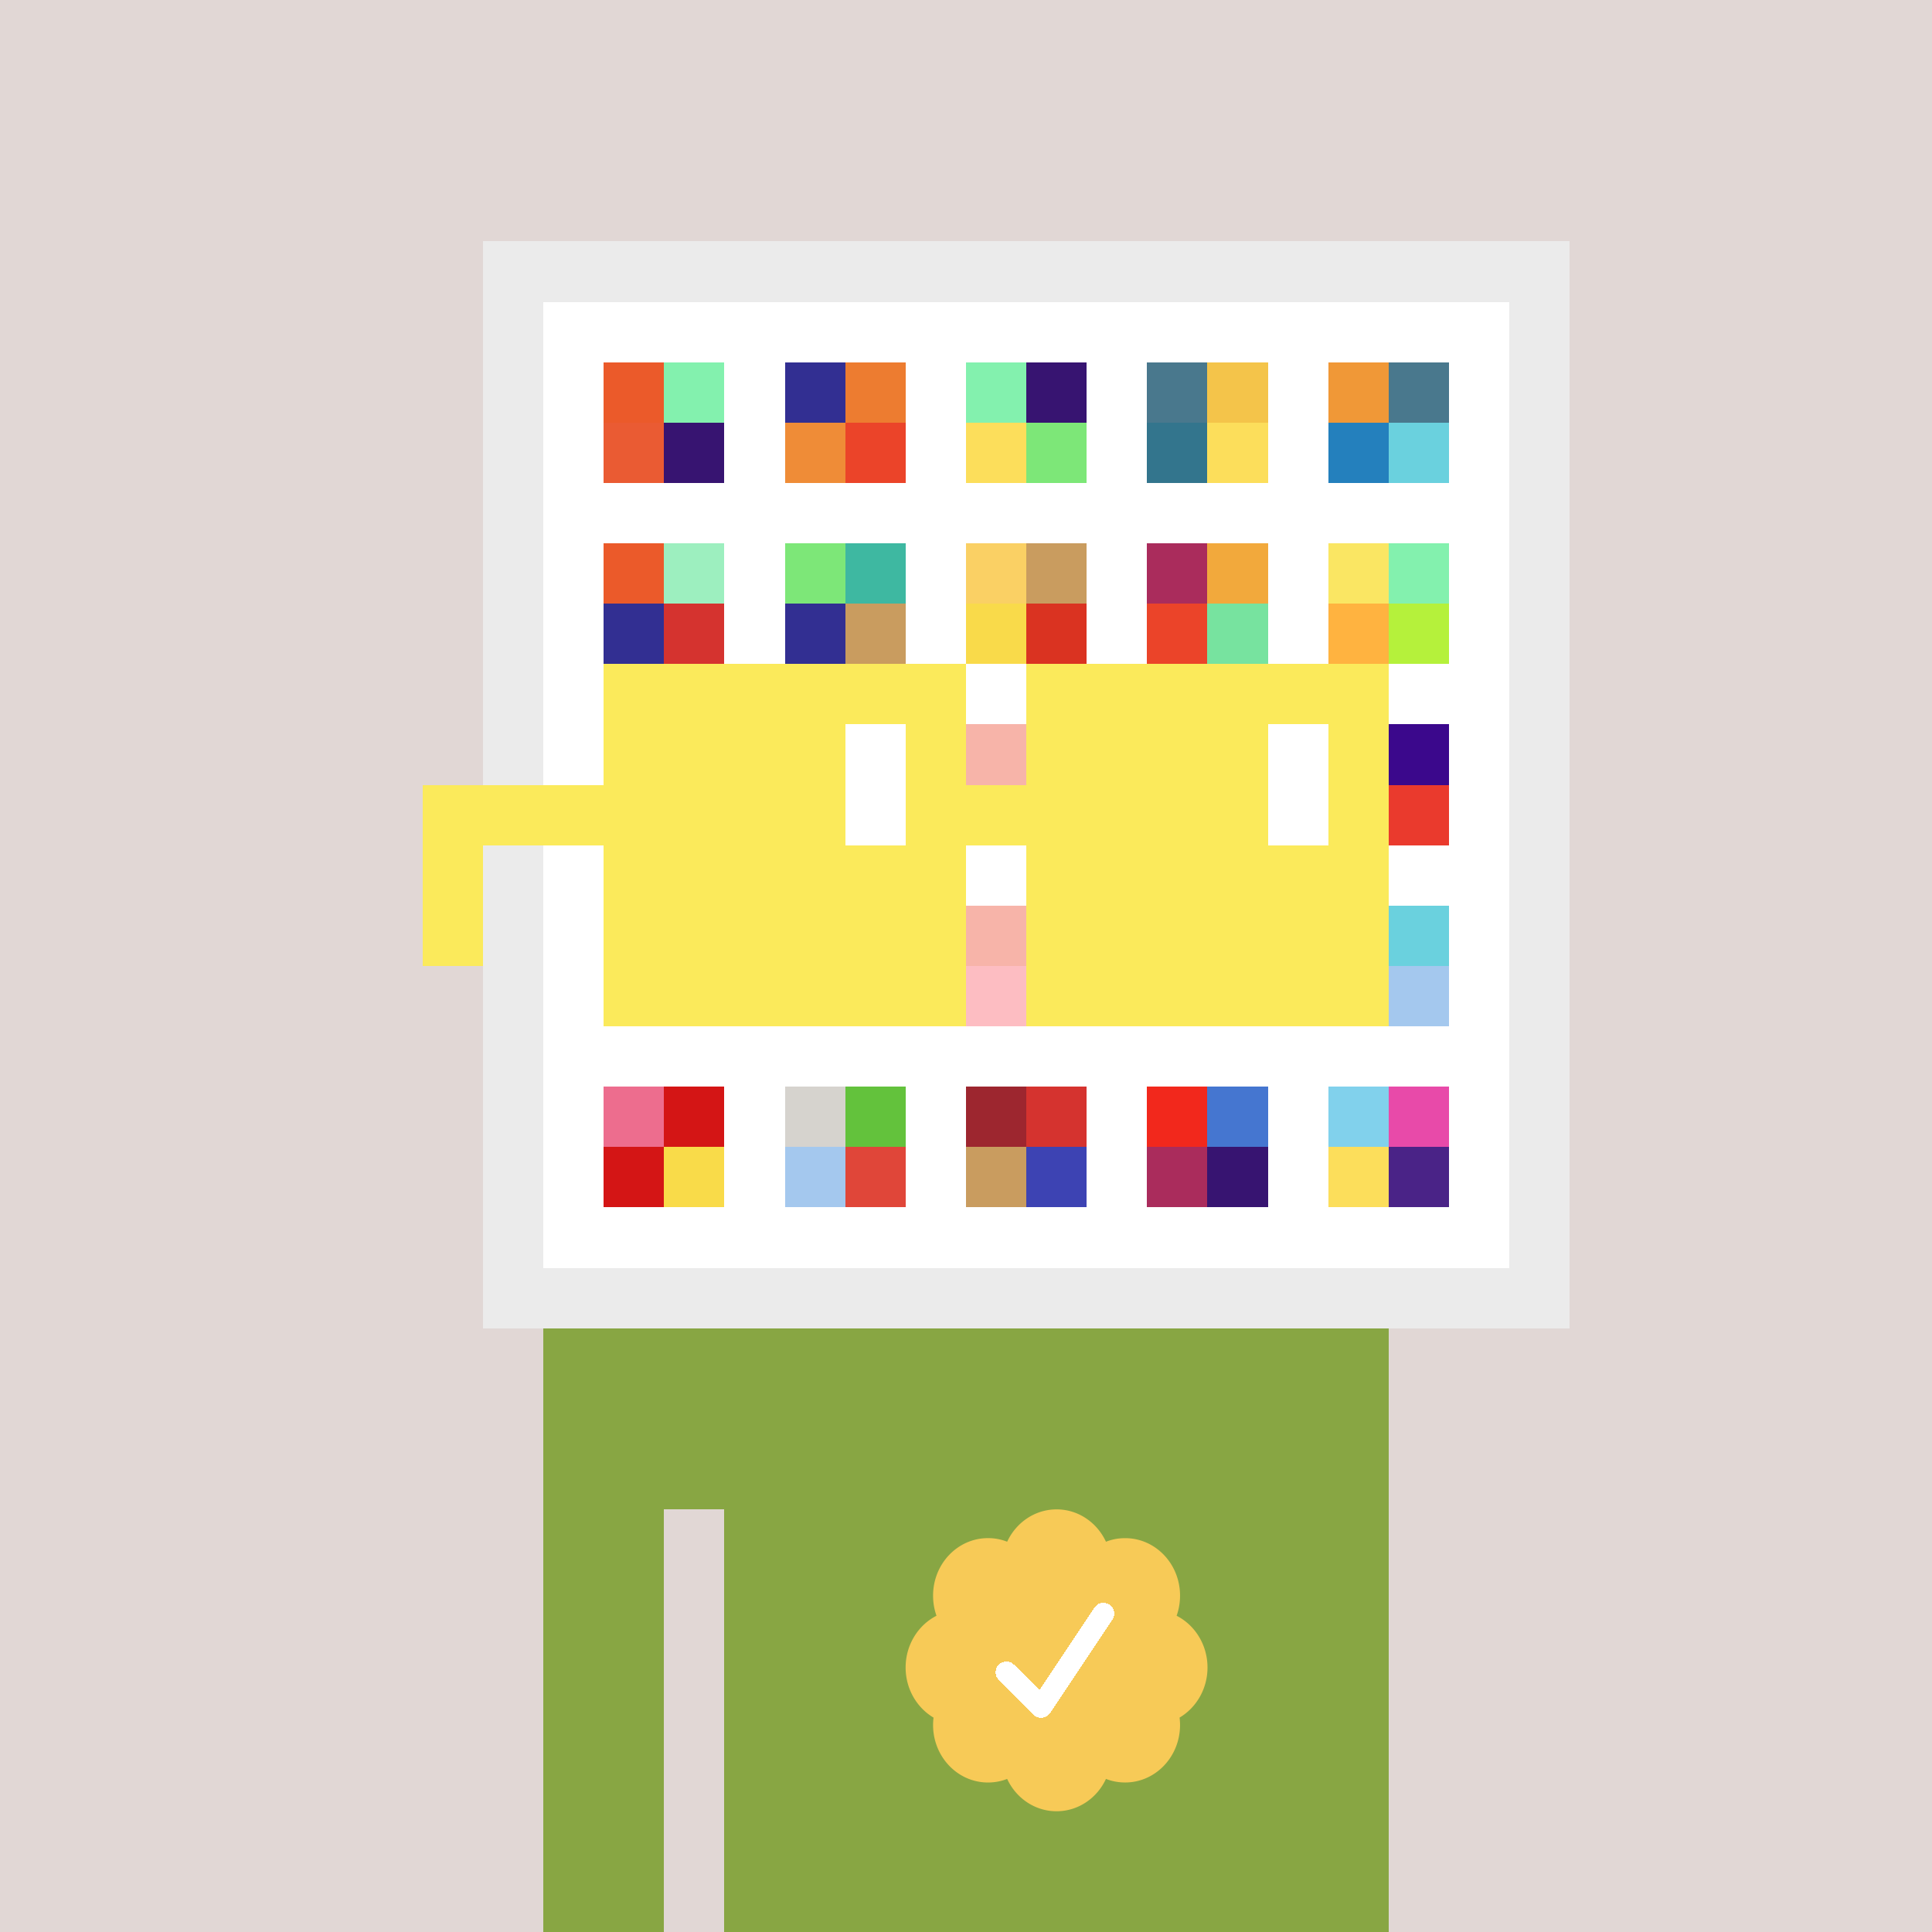 <svg xmlns="http://www.w3.org/2000/svg" viewBox="0 0 320 320" width="2000" height="2000" shape-rendering="crispEdges"><defs><style>.check{fill: #F7CA57}</style></defs><path fill="#E1D7D5" d="M0 0h320v320H0z" /><path fill="#EBEBEB" d="M80 40h180v180H80z"/><path fill="#FFFFFF" d="M90 50h160v160H90z"/><path fill="#EB5A2A" d="M100 60h10v10h-10z"/><path fill="#EA5B33" d="M100 70h10v10h-10z"/><path fill="#83F1AE" d="M110 60h10v10h-10z"/><path fill="#371471" d="M110 70h10v10h-10z"/><path fill="#322F92" d="M130 60h10v10h-10z"/><path fill="#EF8C37" d="M130 70h10v10h-10z"/><path fill="#ED7C30" d="M140 60h10v10h-10z"/><path fill="#EB4429" d="M140 70h10v10h-10z"/><path fill="#83F1AE" d="M160 60h10v10h-10z"/><path fill="#FCDE5B" d="M160 70h10v10h-10z"/><path fill="#371471" d="M170 60h10v10h-10z"/><path fill="#7DE778" d="M170 70h10v10h-10z"/><path fill="#49788D" d="M190 60h10v10h-10z"/><path fill="#33758D" d="M190 70h10v10h-10z"/><path fill="#F4C44A" d="M200 60h10v10h-10z"/><path fill="#FCDE5B" d="M200 70h10v10h-10z"/><path fill="#F09837" d="M220 60h10v10h-10z"/><path fill="#2480BD" d="M220 70h10v10h-10z"/><path fill="#49788D" d="M230 60h10v10h-10z"/><path fill="#6AD1DE" d="M230 70h10v10h-10z"/><path fill="#EB5A2A" d="M100 90h10v10h-10z"/><path fill="#322F92" d="M100 100h10v10h-10z"/><path fill="#9DEFBF" d="M110 90h10v10h-10z"/><path fill="#D5332F" d="M110 100h10v10h-10z"/><path fill="#7DE778" d="M130 90h10v10h-10z"/><path fill="#322F92" d="M130 100h10v10h-10z"/><path fill="#3EB8A1" d="M140 90h10v10h-10z"/><path fill="#C99C5F" d="M140 100h10v10h-10z"/><path fill="#FAD064" d="M160 90h10v10h-10z"/><path fill="#F9DA4A" d="M160 100h10v10h-10z"/><path fill="#C99C5F" d="M170 90h10v10h-10z"/><path fill="#DA3321" d="M170 100h10v10h-10z"/><path fill="#AA2C5C" d="M190 90h10v10h-10z"/><path fill="#EB4429" d="M190 100h10v10h-10z"/><path fill="#F2A93C" d="M200 90h10v10h-10z"/><path fill="#77E39F" d="M200 100h10v10h-10z"/><path fill="#FAE663" d="M220 90h10v10h-10z"/><path fill="#FFB340" d="M220 100h10v10h-10z"/><path fill="#83F1AE" d="M230 90h10v10h-10z"/><path fill="#B5F13B" d="M230 100h10v10h-10z"/><path fill="#EB4429" d="M160 120h10v10h-10z"/><path fill="#3B088C" d="M230 120h10v10h-10z"/><path fill="#EA3A2D" d="M230 130h10v10h-10z"/><path fill="#EB4429" d="M160 150h10v10h-10z"/><path fill="#FA5B67" d="M160 160h10v10h-10z"/><path fill="#6AD1DE" d="M230 150h10v10h-10z"/><path fill="#A4C8EE" d="M230 160h10v10h-10z"/><path fill="#ED6D8E" d="M100 180h10v10h-10z"/><path fill="#D41515" d="M100 190h10v10h-10z"/><path fill="#D41515" d="M110 180h10v10h-10z"/><path fill="#F9DB49" d="M110 190h10v10h-10z"/><path fill="#D6D3CE" d="M130 180h10v10h-10z"/><path fill="#A4C8EE" d="M130 190h10v10h-10z"/><path fill="#63C23C" d="M140 180h10v10h-10z"/><path fill="#E04639" d="M140 190h10v10h-10z"/><path fill="#9D262F" d="M160 180h10v10h-10z"/><path fill="#C99C5F" d="M160 190h10v10h-10z"/><path fill="#D5332F" d="M170 180h10v10h-10z"/><path fill="#3D43B3" d="M170 190h10v10h-10z"/><path fill="#F2281C" d="M190 180h10v10h-10z"/><path fill="#AA2C5C" d="M190 190h10v10h-10z"/><path fill="#4576D0" d="M200 180h10v10h-10z"/><path fill="#371471" d="M200 190h10v10h-10z"/><path fill="#81D1EC" d="M220 180h10v10h-10z"/><path fill="#FCDE5B" d="M220 190h10v10h-10z"/><path fill="#E84AA9" d="M230 180h10v10h-10z"/><path fill="#4A2387" d="M230 190h10v10h-10z"/><path fill="#88A643" d="M90 220h20v100H90V220Zm20 0h10v30h-10v-30Zm10 0h110v100H120V220Z"/><path class="check" shape-rendering="geometricPrecision" d="M200 276.191c0-3.762-2.083-7.024-5.114-8.572a9.97 9.97 0 0 0 .567-3.333c0-5.262-4.072-9.519-9.091-9.519-1.118 0-2.19.199-3.18.595-1.472-3.184-4.586-5.362-8.181-5.362-3.595 0-6.704 2.184-8.182 5.357a8.604 8.604 0 0 0-3.182-.595c-5.023 0-9.09 4.262-9.09 9.524 0 1.176.198 2.295.565 3.333-3.028 1.548-5.112 4.805-5.112 8.572 0 3.559 1.862 6.661 4.624 8.299-.048.405-.077.81-.077 1.225 0 5.262 4.067 9.523 9.09 9.523 1.12 0 2.191-.204 3.179-.594 1.476 3.175 4.586 5.356 8.183 5.356 3.6 0 6.71-2.181 8.183-5.356.988.387 2.059.59 3.18.59 5.024 0 9.091-4.263 9.091-9.525 0-.413-.029-.818-.079-1.22 2.757-1.637 4.626-4.739 4.626-8.296v-.002Z" /><path fill="#fff" d="m184.249 268.252-10.319 15.476a1.785 1.785 0 0 1-2.478.496l-.274-.224-5.75-5.75a1.784 1.784 0 1 1 2.524-2.524l4.214 4.207 9.106-13.666a1.787 1.787 0 0 1 2.476-.493 1.784 1.784 0 0 1 .501 2.476v.002Z"/><path fill="#FFFFFF" fill-opacity=".6" d="M160 120h10v50h-10z"/><path fill="#fff" d="M130 120h-20v10h20v-10Zm0 10h-20v10h20v-10Zm0 10h-20v10h20v-10Zm0 10h-20v10h20v-10Z"/><path fill="#000" d="M150 120h-20v10h20v-10Zm0 10h-20v10h20v-10Zm0 10h-20v10h20v-10Zm0 10h-20v10h20v-10Z"/><path fill="#fff" d="M200 120h-20v10h20v-10Zm0 10h-20v10h20v-10Zm0 10h-20v10h20v-10Zm0 10h-20v10h20v-10Z"/><path fill="#000" d="M220 120h-20v10h20v-10Zm0 10h-20v10h20v-10Zm0 10h-20v10h20v-10Zm0 10h-20v10h20v-10Z"/><path fill="#FBEA5B" d="M160 110h-60v10h60v-10Zm70 0h-60v10h60v-10Zm-120 10h-10v10h10v-10Zm50 0h-10v10h10v-10Zm20 0h-10v10h10v-10Zm50 0h-10v10h10v-10Zm0 10h-10v10h10v-10Zm-120 10h-10v10h10v-10Zm50 0h-10v10h10v-10Zm20 0h-10v10h10v-10Zm50 0h-10v10h10v-10Zm-150 0H70v10h10v-10Zm0 10H70v10h10v-10Zm30 0h-10v10h10v-10Zm50 0h-10v10h10v-10Zm20 0h-10v10h10v-10Zm50 0h-10v10h10v-10Zm-70 10h-60v10h60v-10Zm70 0h-60v10h60v-10Zm-120-30H70v10h40v-10Zm70 0h-30v10h30v-10Z"/><path fill="#FBEA5B" d="M110 120h40v40h-40z"/><path fill="#FBEA5B" d="M180 120h40v40h-40z"/><path fill="#FFFFFF" d="M140 120h10v20h-10z"/><path fill="#FFFFFF" d="M210 120h10v20h-10z"/></svg>